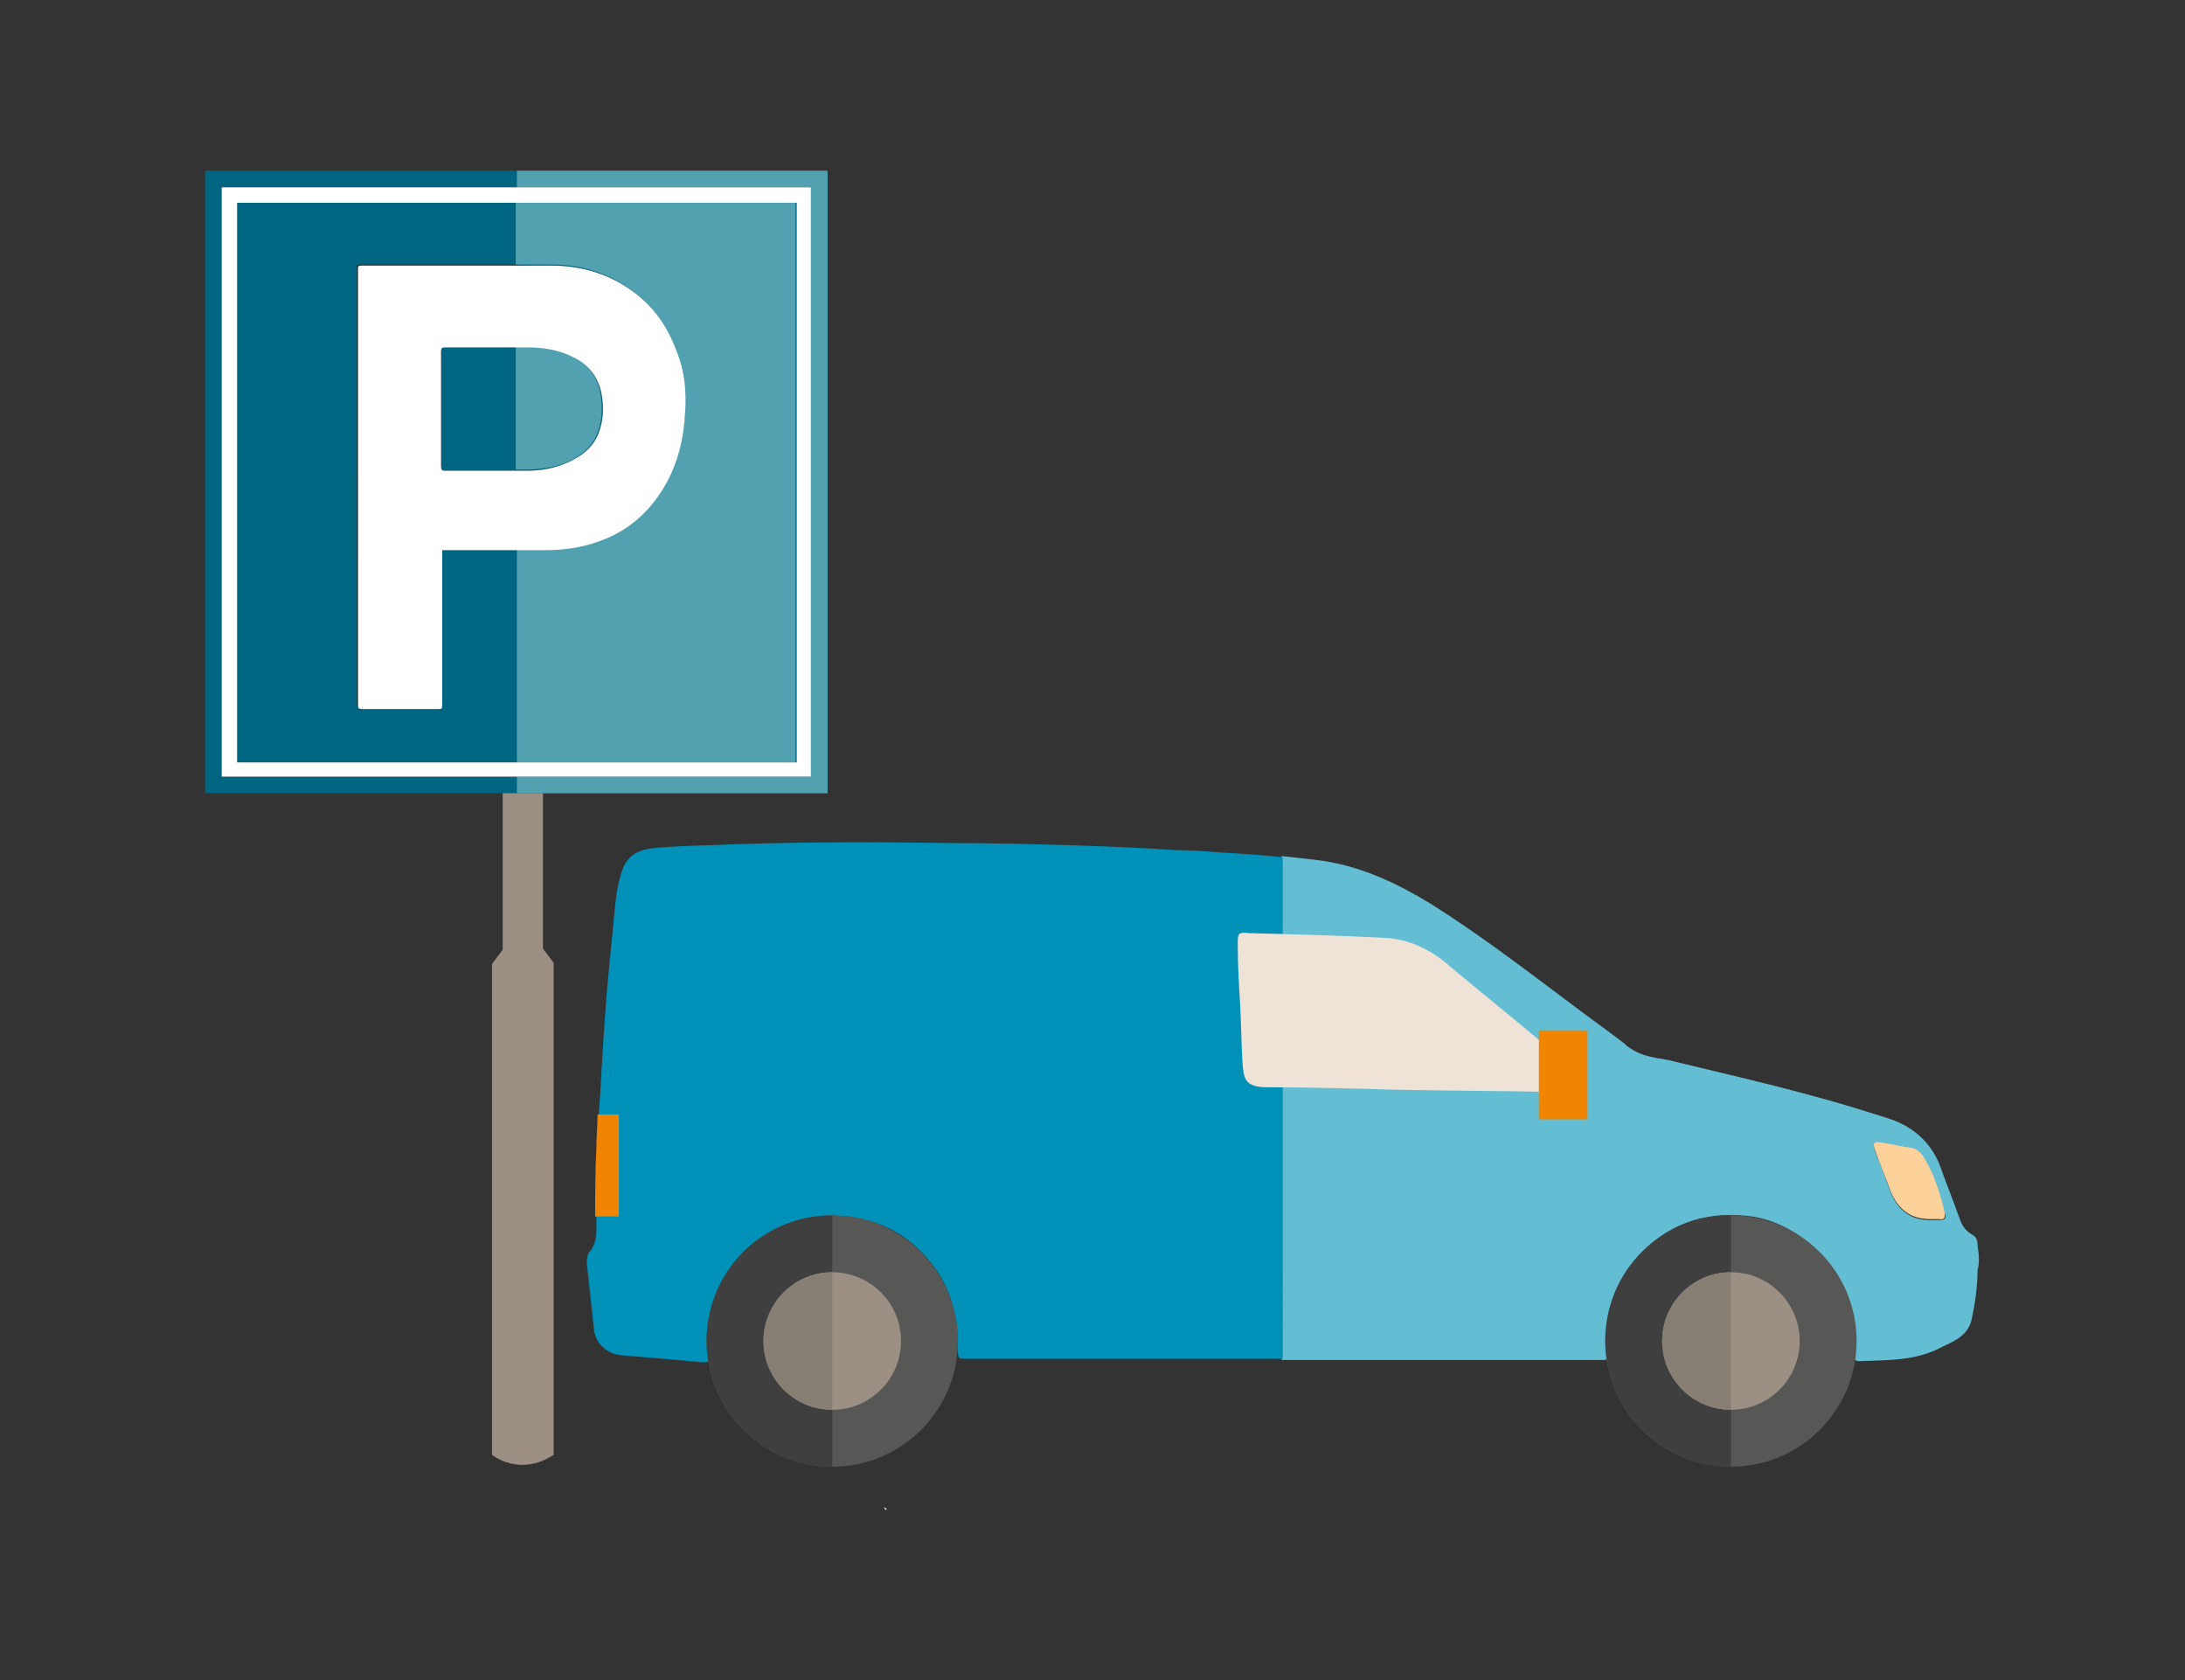 <?xml version="1.0" encoding="UTF-8"?> <!-- Generator: Adobe Illustrator 25.2.0, SVG Export Plug-In . SVG Version: 6.00 Build 0) --> <svg xmlns="http://www.w3.org/2000/svg" xmlns:xlink="http://www.w3.org/1999/xlink" version="1.1" id="Layer_1" x="0px" y="0px" viewBox="0 0 184.3 141.7" style="enable-background:new 0 0 184.3 141.7;" xml:space="preserve"><rect x="0" y="0" width="184.3" height="141.7" fill="#333333" stroke="none"/> <style type="text/css"> .st0{fill:#CC9F79;} .st1{fill:#B78865;} .st2{fill:#575756;} .st3{fill:#64BED3;} .st4{fill:#0091B9;} .st5{fill:#FFFFFF;} .st6{fill:#FCD19A;} .st7{fill:#F18400;} .st8{fill:#EFE3D8;} .st9{fill:#CD6F13;} .st10{fill:#006580;} .st11{fill:#FAC9A5;} .st12{fill:#F9BE91;} .st13{fill:#EABA8B;} .st14{fill:#F2C593;} .st15{fill:#EFB14D;} .st16{fill:#D89330;} .st17{fill:#51A1B1;} .st18{fill:#EDBD8B;} .st19{fill:#392814;} .st20{fill:#4F3925;} .st21{fill:#855330;} .st22{fill:#93603E;} .st23{fill:#877E74;} .st24{fill:#9B9083;} .st25{fill:#D6CABD;} .st26{fill:#3F3F3F;} .st27{fill:#E8F2FB;} .st28{fill:#FDD191;} .st29{fill:#585857;} .st30{fill:#E1754E;} .st31{fill:#E8B178;} .st32{fill:#F0BA7D;} .st33{fill:#036F88;} .st34{fill:#4BC1E9;} .st35{fill:#C67D45;} .st36{fill:#A96332;} .st37{fill:#F2C885;} .st38{fill:#E4B46C;} .st39{fill:#6B4116;} .st40{fill:#4F2D13;} .st41{fill:#FAE5BB;} .st42{fill:#EBD2A4;} .st43{fill:#442A13;} .st44{fill:#523612;} .st45{fill:#5E3D19;} .st46{display:none;fill:#0091B9;} .st47{display:none;} .st48{display:inline;} .st49{fill:#0883A0;} .st50{fill:#F39155;} </style> <g> <path class="st10" d="M17.3,14.4v52.5h52.5V14.4H17.3z M68.4,65.5H18.7V15.8h49.7V65.5z M20,17.1v47.2h47.2V17.1H20z M46.5,22.4 c2.7,0,5.2,0.8,7.3,2.5c1.6,1.3,2.6,2.9,3.3,4.8c0.5,1.5,0.8,3.1,0.8,4.8c0,2.3-0.6,4.5-1.8,6.5c-1.3,2.2-3.2,3.7-5.6,4.6 c-1.4,0.5-2.9,0.7-4.4,0.7h-2.5c-2,0-4.1,0-6.1,0h-0.3v13c0,0.4,0,0.4-0.4,0.4c-2.1,0-4.2,0-6.3,0c-0.3,0-0.4,0-0.4-0.4V22.7 c0-0.4,0-0.4,0.4-0.4c4.3,0,8.7,0,13,0C44.5,22.4,45.5,22.4,46.5,22.4z"></path> <path class="st10" d="M50.6,36.2c-0.4,1.4-1.4,2.2-2.7,2.8c-1.1,0.5-2.3,0.7-3.4,0.7c-0.3,0-0.6,0-0.9,0c-2,0-4.1,0-6.1,0 c-0.2,0-0.3-0.1-0.3-0.3c0-1.6,0-3.3,0-4.9s0-3.3,0-4.9c0-0.2,0.1-0.3,0.3-0.3c2,0,4.1,0,6.1,0c0.3,0,0.6,0,0.9,0 c1.3,0,2.6,0.2,3.8,0.8c1.5,0.7,2.3,1.9,2.5,3.5C50.9,34.4,50.9,35.3,50.6,36.2z"></path> <path class="st24" d="M45.8,66.9v13.1l0.9,1.2v41.5v0c-2.9,1.9-5.2,0-5.2,0V81.3l0.9-1.2V66.9L45.8,66.9z"></path> <path class="st17" d="M67.2,64.3H43.6V46.2H46c1.5,0,3-0.2,4.4-0.7c2.4-0.8,4.3-2.4,5.6-4.6c1.2-2,1.7-4.2,1.8-6.5 c0-1.6-0.2-3.2-0.8-4.8c-0.7-1.9-1.7-3.5-3.3-4.8c-2.1-1.7-4.6-2.5-7.3-2.5c-1,0-1.9,0-2.9,0v-5.3h23.6V64.3z"></path> <path class="st17" d="M44.4,39.6c-0.3,0-0.6,0-0.9,0V29.2c0.3,0,0.6,0,0.9,0c1.3,0,2.6,0.2,3.8,0.8c1.5,0.7,2.3,1.9,2.5,3.5 c0.1,0.9,0.1,1.8-0.2,2.7c-0.4,1.4-1.4,2.2-2.7,2.8C46.8,39.4,45.6,39.6,44.4,39.6z"></path> <polygon class="st17" points="69.8,14.4 69.8,66.9 43.6,66.9 43.6,65.5 68.4,65.5 68.4,15.8 43.6,15.8 43.6,14.4 "></polygon> <path class="st5" d="M57.1,29.7c-0.7-1.9-1.7-3.5-3.3-4.8c-2.1-1.7-4.6-2.5-7.3-2.5c-1,0-1.9,0-2.9,0c-4.3,0-8.7,0-13,0 c-0.4,0-0.4,0-0.4,0.4v36.6c0,0.3,0,0.4,0.4,0.4c2.1,0,4.2,0,6.3,0c0.4,0,0.4,0,0.4-0.4v-13h0.3c2,0,4.1,0,6.1,0H46 c1.5,0,3-0.2,4.4-0.7c2.4-0.8,4.3-2.4,5.6-4.6c1.2-2,1.7-4.2,1.8-6.5C57.9,32.8,57.7,31.2,57.1,29.7z M50.6,36.2 c-0.4,1.4-1.4,2.2-2.7,2.8c-1.1,0.5-2.3,0.7-3.4,0.7c-0.3,0-0.6,0-0.9,0c-2,0-4.1,0-6.1,0c-0.2,0-0.3-0.1-0.3-0.3 c0-1.6,0-3.3,0-4.9s0-3.3,0-4.9c0-0.2,0.1-0.3,0.3-0.3c2,0,4.1,0,6.1,0c0.3,0,0.6,0,0.9,0c1.3,0,2.6,0.2,3.8,0.8 c1.5,0.7,2.3,1.9,2.5,3.5C50.9,34.4,50.9,35.3,50.6,36.2z"></path> <path class="st5" d="M18.7,15.8v49.7h49.7V15.8H18.7z M67.2,64.3H20V17.1h47.2V64.3z"></path> <path class="st5" d="M74.6,90.8c0.2,0.1,0.2,0.3,0,0.4C74.6,91.1,74.6,91,74.6,90.8z"></path> <path class="st5" d="M74.6,127.1c0.1,0.1,0.1,0.1,0.2,0.2C74.7,127.4,74.6,127.3,74.6,127.1z"></path> <path class="st3" d="M166.8,105c0-0.4-0.1-0.7-0.5-0.9c-0.5-0.3-0.8-0.7-1-1.3c-0.5-1.4-1.1-2.9-1.6-4.3c-0.7-2-2.2-3.4-4.2-4.1 c-2.2-0.7-4.4-1.4-6.7-2c-4-1.1-8-2-12.1-3c-1.1-0.2-2.2-0.3-3.2-1c-0.2-0.1-0.4-0.3-0.5-0.4c-1.7-1.3-3.4-2.5-5.1-3.8 c-3.6-2.7-7.3-5.5-11.1-7.9c-3.1-1.9-6.3-3.4-10-3.8c-0.9-0.1-1.8-0.2-2.7-0.3v42.5h26.5c0.2,0,0.4,0,0.6,0c0.4,0,0.4-0.1,0.4-0.5 c-0.4-3.4,0.6-6.3,3-8.7c2.5-2.5,5.7-3.4,9.2-2.9c3.8,0.6,7.3,3.8,8.2,7.5c0.3,1.4,0.4,2.7,0.4,4.1c0,0.3,0,0.6,0.4,0.6 c2.4-0.1,4.8,0,7-1.2c1.1-0.5,2.2-1,2.5-2.3c0.3-1.4,0.5-2.8,0.5-4.2C167,106.5,166.9,105.7,166.8,105z M163.6,102.9 c-0.2,0-0.5,0-0.8,0c-1.6,0-2.7-0.8-3.3-2.3c-0.4-1.1-0.8-2.2-1.3-3.4c-0.3-0.7-0.1-0.9,0.6-0.7c0.8,0.1,1.5,0.3,2.3,0.4 c0.9,0.1,1.2,0.9,1.6,1.6c0.6,1.2,1,2.5,1.3,3.8C164.2,102.7,164.1,102.9,163.6,102.9z"></path> <path class="st4" d="M103,71.9c-1.3-0.1-2.5-0.2-3.8-0.2c-2.8-0.2-5.6-0.3-8.4-0.4c-3.6-0.1-7.1-0.2-10.7-0.2 c-6-0.1-11.9-0.1-17.9,0.1c-2.2,0.1-4.5,0.1-6.7,0.3c-1.9,0.1-2.8,0.8-3.2,2.5c-0.2,0.7-0.3,1.4-0.4,2.2c-0.3,3.3-0.7,6.7-0.9,10 c-0.2,2.6-0.3,5.2-0.5,7.9c0,1-0.1,1.9-0.1,2.9c-0.1,1.9-0.1,3.8-0.1,5.7c0,0.4,0,0.8,0,1.2c0,0.6-0.2,1.2-0.5,1.6 c-0.3,0.3-0.3,0.7-0.3,1.1c0.2,1.8,0.4,3.7,0.6,5.5c0.1,1.2,1.1,2.1,2.3,2.2c1.2,0.1,2.4,0.2,3.6,0.3c1.1,0.1,2.2,0.2,3.3,0.3 c0.5,0,0.6-0.1,0.6-0.6c0-0.6-0.1-1.3,0-2c0.1-2.5,1.1-4.8,2.9-6.6c2.4-2.4,5.3-3.5,8.7-3.1c3.3,0.4,5.8,2,7.6,4.7 c1.3,2,1.7,4.2,1.7,6.5c0,0.8,0,0.8,0.8,0.8h26.6V72.3C106.4,72.1,104.7,72,103,71.9z"></path> <path class="st8" d="M131.4,92.1c-4.6-0.1-9.2-0.1-13.9-0.2c-3.5-0.1-7-0.2-10.6-0.2c-1.9,0-2-0.7-2.1-2.1 c-0.1-1.6-0.1-3.2-0.2-4.9c-0.1-1.7-0.2-3.4-0.2-5c0-1,0-1.1,1-1c3.8,0.1,7.6,0.2,11.4,0.4c2.1,0.1,3.9,1,5.5,2.4 c2.5,2.1,5,4.1,7.5,6.2c1,0.8,2,1.6,3,2.5c0.2,0.1,0.3,0.3,0.4,0.4c0.5,0.7,0.2,1.5-0.7,1.6C132.3,92.2,131.9,92.2,131.4,92.1 C131.4,92.1,131.4,92.1,131.4,92.1z"></path> <path class="st6" d="M162.8,102.8c-1.6,0-2.7-0.8-3.3-2.3c-0.4-1.1-0.9-2.2-1.3-3.4c-0.3-0.7-0.1-0.9,0.6-0.7 c0.8,0.1,1.5,0.3,2.3,0.4c0.9,0.1,1.2,0.9,1.6,1.6c0.6,1.2,1,2.5,1.3,3.8c0.1,0.5,0,0.7-0.5,0.6 C163.3,102.8,163.1,102.8,162.8,102.8z"></path> <rect x="129.8" y="86.9" class="st7" width="4.1" height="7.5"></rect> <path class="st6" d="M159.5,100.5c-0.4-1.1-0.8-2.2-1.3-3.4c-0.3-0.7-0.1-0.9,0.6-0.7c0.8,0.1,1.5,0.3,2.3,0.4 c0.9,0.1,1.2,0.9,1.6,1.6c0.6,1.2,1,2.5,1.3,3.8c0.1,0.5,0,0.7-0.5,0.6c-0.2,0-0.5,0-0.8,0C161.2,102.8,160.1,102,159.5,100.5z"></path> <path class="st7" d="M52.2,94v8.6h-2c0-1.9,0-3.8,0.1-5.7c0-1,0.1-1.9,0.1-2.9H52.2z"></path> <circle class="st2" cx="70.2" cy="113.1" r="10.6"></circle> <path class="st26" d="M70.2,123.7c-5.8,0-10.6-4.7-10.6-10.6s4.7-10.6,10.6-10.6V123.7z"></path> <circle class="st24" cx="70.2" cy="113.1" r="5.8"></circle> <path class="st23" d="M70.2,118.9c-3.2,0-5.8-2.6-5.8-5.8s2.6-5.8,5.8-5.8V118.9z"></path> <circle class="st2" cx="146" cy="113.1" r="10.6"></circle> <path class="st26" d="M146,123.7c-5.8,0-10.6-4.7-10.6-10.6s4.7-10.6,10.6-10.6V123.7z"></path> <circle class="st24" cx="146" cy="113.1" r="5.8"></circle> <path class="st23" d="M146,118.9c-3.2,0-5.8-2.6-5.8-5.8s2.6-5.8,5.8-5.8V118.9z"></path> </g> </svg> 